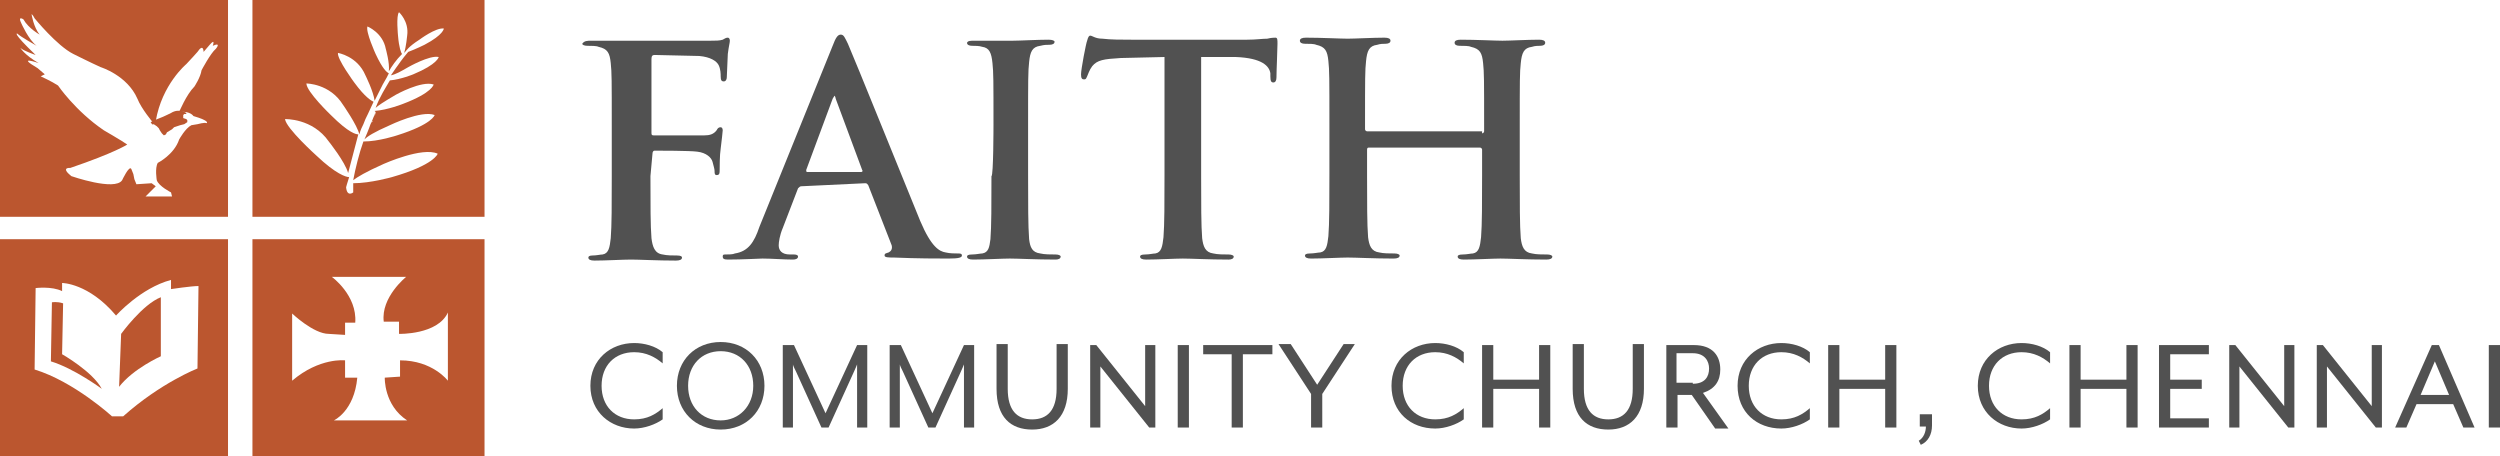 <?xml version="1.0" encoding="utf-8"?>
<!-- Generator: Adobe Illustrator 25.0.1, SVG Export Plug-In . SVG Version: 6.00 Build 0)  -->
<svg version="1.1" id="Layer_1" xmlns="http://www.w3.org/2000/svg" xmlns:xlink="http://www.w3.org/1999/xlink" x="0px" y="0px"
	 viewBox="0 0 245.6 44.8" style="enable-background:new 0 0 245.6 44.8;" xml:space="preserve">
<style type="text/css">
	.st0{fill:#515151;}
	.st1{fill:#BB562F;}
</style>
<g>
	<g>
		<path class="st0" d="M63.9,17.3c0,2.8,0,4.9,0.1,6.1c0.1,0.8,0.3,1.5,1.1,1.6c0.4,0.1,1,0.1,1.4,0.1c0.4,0,0.5,0.1,0.5,0.2
			c0,0.2-0.2,0.3-0.6,0.3c-1.8,0-3.6-0.1-4.4-0.1s-2.5,0.1-3.6,0.1c-0.4,0-0.6-0.1-0.6-0.3c0-0.1,0.1-0.2,0.4-0.2
			c0.4,0,0.8-0.1,1-0.1c0.6-0.1,0.7-0.7,0.8-1.6c0.1-1.2,0.1-3.4,0.1-6.1v-5c0-4.4,0-5.2-0.1-6.1c-0.1-1-0.3-1.4-1.2-1.6
			c-0.2-0.1-0.7-0.1-1.1-0.1c-0.3,0-0.5-0.1-0.5-0.2C57.4,4,57.7,4,58.1,4c0.7,0,1.6,0,2.3,0C61.1,4,61.8,4,62.2,4
			c1.1,0,6.9,0,7.6,0c0.5,0,0.9,0,1.2-0.1c0.2-0.1,0.3-0.2,0.5-0.2c0.1,0,0.2,0.1,0.2,0.3c0,0.2-0.1,0.5-0.2,1.3
			c0,0.3-0.1,2-0.1,2.3c0,0.2-0.1,0.4-0.3,0.4s-0.3-0.1-0.3-0.5c0-0.2,0-0.7-0.2-1.1c-0.2-0.4-0.8-0.8-1.9-0.9l-4.4-0.1
			c-0.2,0-0.3,0.1-0.3,0.4v7.2c0,0.2,0,0.3,0.2,0.3l3.7,0c0.5,0,0.9,0,1.3,0c0.5,0,0.9-0.1,1.2-0.5c0.1-0.2,0.2-0.3,0.4-0.3
			c0.1,0,0.2,0.1,0.2,0.3s-0.1,0.9-0.2,1.8c-0.1,0.6-0.1,1.9-0.1,2.1c0,0.3,0,0.5-0.3,0.5c-0.2,0-0.2-0.2-0.2-0.4
			c0-0.2-0.1-0.5-0.2-0.9c-0.1-0.4-0.6-0.9-1.5-1c-0.7-0.1-3.8-0.1-4.2-0.1c-0.1,0-0.2,0.1-0.2,0.3L63.9,17.3L63.9,17.3z"/>
		<path class="st0" d="M78.7,18.3c-0.1,0-0.2,0.1-0.3,0.2l-1.5,3.9c-0.3,0.7-0.4,1.4-0.4,1.7c0,0.5,0.3,0.9,1.1,0.9h0.4
			c0.3,0,0.4,0.1,0.4,0.2c0,0.2-0.2,0.3-0.5,0.3c-0.9,0-2.1-0.1-3-0.1c-0.3,0-1.9,0.1-3.4,0.1c-0.4,0-0.5-0.1-0.5-0.3
			c0-0.2,0.1-0.2,0.3-0.2c0.3,0,0.7,0,0.9-0.1c1.3-0.2,1.9-1.1,2.4-2.6l7.2-17.8c0.3-0.8,0.5-1.1,0.8-1.1c0.3,0,0.4,0.3,0.7,0.9
			c0.7,1.6,5.3,13,7.1,17.4c1.1,2.6,1.9,3,2.5,3.1c0.4,0.1,0.9,0.1,1.2,0.1c0.2,0,0.4,0,0.4,0.2c0,0.2-0.3,0.3-1.3,0.3
			c-1,0-3.1,0-5.4-0.1c-0.5,0-0.9,0-0.9-0.2c0-0.2,0.1-0.2,0.4-0.3c0.2-0.1,0.4-0.3,0.3-0.7l-2.3-5.9c-0.1-0.1-0.1-0.2-0.3-0.2
			L78.7,18.3z M84.6,16.9c0.1,0,0.2-0.1,0.1-0.2l-2.6-7c0-0.1-0.1-0.3-0.1-0.3s-0.1,0.1-0.2,0.3l-2.6,7c0,0.1,0,0.2,0.1,0.2
			L84.6,16.9L84.6,16.9z"/>
		<path class="st0" d="M97.6,12.3c0-4.4,0-5.2-0.1-6.1c-0.1-1-0.3-1.5-1-1.6c-0.3-0.1-0.7-0.1-1-0.1c-0.3,0-0.5-0.1-0.5-0.3
			C95.1,4,95.3,4,95.8,4C96.9,4,98.7,4,99.5,4c0.7,0,2.4-0.1,3.5-0.1c0.4,0,0.6,0.1,0.6,0.2c0,0.2-0.2,0.3-0.5,0.3s-0.5,0-0.9,0.1
			c-0.8,0.1-1,0.6-1.1,1.6c-0.1,0.9-0.1,1.7-0.1,6.1v5c0,2.8,0,5,0.1,6.3c0.1,0.8,0.3,1.3,1.1,1.4c0.4,0.1,1,0.1,1.5,0.1
			c0.3,0,0.5,0.1,0.5,0.2c0,0.2-0.2,0.3-0.5,0.3c-1.9,0-3.7-0.1-4.5-0.1c-0.7,0-2.5,0.1-3.6,0.1c-0.4,0-0.6-0.1-0.6-0.3
			c0-0.1,0.1-0.2,0.5-0.2c0.4,0,0.8-0.1,1-0.1c0.6-0.1,0.7-0.6,0.8-1.4c0.1-1.2,0.1-3.5,0.1-6.2C97.6,17.3,97.6,12.3,97.6,12.3z"/>
		<path class="st0" d="M114.4,5.6l-4.3,0.1c-1.7,0.1-2.3,0.2-2.8,0.8c-0.3,0.4-0.4,0.8-0.5,1c-0.1,0.2-0.1,0.3-0.3,0.3
			c-0.2,0-0.3-0.1-0.3-0.5c0-0.5,0.5-3.1,0.6-3.3c0.1-0.4,0.2-0.5,0.3-0.5c0.2,0,0.5,0.3,1.2,0.3c0.8,0.1,1.9,0.1,2.9,0.1h11.3
			c0.9,0,1.5-0.1,2-0.1c0.4-0.1,0.7-0.1,0.8-0.1c0.2,0,0.2,0.2,0.2,0.6c0,0.6-0.1,2.6-0.1,3.3c0,0.3-0.1,0.5-0.3,0.5
			c-0.2,0-0.3-0.1-0.3-0.6l0-0.3c-0.1-0.7-0.8-1.5-3.4-1.6L118,5.6v11.7c0,2.6,0,4.9,0.1,6.1c0.1,0.8,0.3,1.4,1.1,1.5
			c0.4,0.1,1,0.1,1.5,0.1c0.3,0,0.5,0.1,0.5,0.2c0,0.2-0.2,0.3-0.5,0.3c-1.9,0-3.7-0.1-4.5-0.1c-0.7,0-2.5,0.1-3.6,0.1
			c-0.4,0-0.6-0.1-0.6-0.3c0-0.1,0.1-0.2,0.5-0.2c0.4,0,0.8-0.1,1-0.1c0.6-0.1,0.7-0.7,0.8-1.6c0.1-1.2,0.1-3.5,0.1-6.1
			C114.4,17.3,114.4,5.6,114.4,5.6z"/>
		<path class="st0" d="M145.6,13.1c0.1,0,0.2-0.1,0.2-0.2v-0.6c0-4.4,0-5.2-0.1-6.1c-0.1-1-0.3-1.4-1.2-1.6
			c-0.2-0.1-0.7-0.1-1.1-0.1c-0.3,0-0.5-0.1-0.5-0.3c0-0.2,0.2-0.3,0.6-0.3c1.5,0,3.4,0.1,4.1,0.1c0.7,0,2.5-0.1,3.6-0.1
			c0.4,0,0.6,0.1,0.6,0.3c0,0.2-0.2,0.3-0.5,0.3c-0.2,0-0.5,0-0.8,0.1c-0.8,0.1-1,0.6-1.1,1.6c-0.1,0.9-0.1,1.7-0.1,6.1v5
			c0,2.6,0,4.9,0.1,6.1c0.1,0.8,0.3,1.4,1.1,1.5c0.4,0.1,1,0.1,1.5,0.1c0.3,0,0.5,0.1,0.5,0.2c0,0.2-0.2,0.3-0.6,0.3
			c-1.9,0-3.7-0.1-4.5-0.1c-0.7,0-2.5,0.1-3.6,0.1c-0.4,0-0.6-0.1-0.6-0.3c0-0.1,0.1-0.2,0.5-0.2c0.4,0,0.8-0.1,1-0.1
			c0.6-0.1,0.7-0.7,0.8-1.6c0.1-1.2,0.1-3.5,0.1-6.1v-2.5c0-0.1-0.1-0.2-0.2-0.2h-10.9c-0.1,0-0.2,0-0.2,0.2v2.5
			c0,2.6,0,4.9,0.1,6.1c0.1,0.8,0.3,1.4,1.1,1.5c0.4,0.1,1,0.1,1.5,0.1c0.3,0,0.5,0.1,0.5,0.2c0,0.2-0.2,0.3-0.6,0.3
			c-1.9,0-3.7-0.1-4.5-0.1c-0.7,0-2.5,0.1-3.6,0.1c-0.4,0-0.6-0.1-0.6-0.3c0-0.1,0.1-0.2,0.5-0.2c0.4,0,0.8-0.1,1-0.1
			c0.6-0.1,0.7-0.7,0.8-1.6c0.1-1.2,0.1-3.5,0.1-6.1v-5c0-4.4,0-5.2-0.1-6.1c-0.1-1-0.3-1.4-1.2-1.6c-0.2-0.1-0.7-0.1-1.1-0.1
			c-0.3,0-0.5-0.1-0.5-0.3c0-0.2,0.2-0.3,0.6-0.3c1.5,0,3.4,0.1,4.1,0.1c0.7,0,2.5-0.1,3.6-0.1c0.4,0,0.6,0.1,0.6,0.3
			c0,0.2-0.2,0.3-0.5,0.3c-0.2,0-0.5,0-0.8,0.1c-0.8,0.1-1,0.6-1.1,1.6c-0.1,0.9-0.1,1.7-0.1,6.1v0.6c0,0.1,0.1,0.2,0.2,0.2H145.6z"
			/>
	</g>
</g>
<g>
	<path class="st1" d="M15.1,12.2l0.3,0.2l0.2,0.2l0.1,0.2l0.2,0.3l0.2,0.2l0.2-0.1l0.1-0.2l0.5-0.3l0.2-0.2l0.6-0.2l0.4-0.1l0.3-0.2
		l0-0.2l-0.1-0.1L18,11.6l0-0.3l0.1-0.1h0.2l0-0.1c0,0-0.7-0.5-1.5,0c-0.8,0.4-1.1,0.5-1.1,0.5l-0.5,0.2l-0.4,0.2
		C14.9,12.1,14.9,12.3,15.1,12.2"/>
	<path class="st1" d="M0,21.3h22.4V0H0V21.3z M1.7,3.3C2,3.6,3.6,4.5,3.6,4.5C2.8,3.9,2.1,2.3,2.1,2.3C1.7,1.5,2.3,1.9,2.3,1.9
		c0.5,0.9,1.6,1.5,1.6,1.5c-0.6-0.7-0.8-2-0.8-2s0.1,0,0.3,0.4c0,0,0,0,0,0c0,0,2.2,2.7,3.8,3.5c0,0,1.8,0.9,2.7,1.3
		c0,0,2.6,0.8,3.6,3.1C13.9,10.7,15,12,15,12l0.3-0.1c0.6-3.6,3-5.6,3-5.6c0.3-0.3,1.1-1.2,1.1-1.2C20,4.2,20,5.1,20,5.1l0.6-0.7
		c0.6-0.7,0.3,0.1,0.3,0.1c0.9-0.4,0.3,0.3,0.3,0.3c-0.5,0.4-1.4,2.1-1.4,2.1c-0.1,0.7-0.7,1.6-0.7,1.6c-0.8,0.8-1.5,2.5-1.5,2.5
		l0.1,0c1-0.1,1.3,0.4,1.3,0.4c1.7,0.5,1.3,0.7,1.3,0.7c-0.2-0.1-0.9,0.1-0.9,0.1l-0.6,0.1c-0.6,0.3-1.2,1.4-1.2,1.4
		c-0.5,1.5-2.1,2.3-2.1,2.3c-0.3,0.5-0.1,1.7-0.1,1.7c0.2,0.6,1.4,1.2,1.4,1.2l0.1,0.4l-2.6,0l0.2-0.2l0.8-0.8L14.9,18l-1.5,0.1
		l-0.2-0.5l-0.1-0.5l-0.2-0.5c-0.2-0.4-0.9,1.1-0.9,1.1C11.3,18.8,7,17.3,7,17.3c-1.1-0.9-0.1-0.8-0.1-0.8c4.4-1.5,5.6-2.3,5.6-2.3
		c-0.4-0.3-2.3-1.4-2.3-1.4c-2.8-1.9-4.5-4.4-4.5-4.4C5.1,8,4,7.5,4,7.5l0.4-0.2L3.7,6.7C1.5,5.4,3.8,6.2,3.8,6.2
		C2.4,5.4,2,4.7,2,4.7C2.3,5,3.5,5.4,3.5,5.4C1.1,3.1,1.7,3.3,1.7,3.3"/>
	<path class="st1" d="M24.8,21.3h22.8V0H24.8V21.3z M40.1,6.6c0,0,2.1-1.2,3-1c0,0-0.1,0.7-2.5,1.7c0,0-1.2,0.5-2.3,0.6
		c-0.4,0.7-1,1.6-1.4,2.7c0.2-0.2,0.8-0.6,2-1.3c0,0,2.5-1.4,3.7-1c0,0-0.1,0.8-3,1.9c0,0-1.5,0.6-2.8,0.7L36.9,11c0,0,0-0.1,0-0.1
		c0,0,0,0.1,0,0.1l0,0.1c0,0.1,0,0.1-0.1,0.2c0-0.1,0-0.1,0.1-0.2l-0.2,0.4l0,0l0,0L36.5,12c0-0.1,0-0.1,0.1-0.1c0,0,0,0.1-0.1,0.1
		l-0.1,0.2c0,0-0.2,0.6-0.6,1.5c0.3-0.3,0.9-0.7,2.5-1.4c0,0,3.1-1.5,4.4-1c0,0-0.2,0.9-3.7,2c0,0-1.8,0.6-3.3,0.6
		c-0.4,1.1-0.8,2.7-1,3.8c0.4-0.3,1.2-0.8,3-1.6c0,0,3.8-1.7,5.3-1c0,0-0.3,1.1-4.5,2.3c0,0-2.1,0.6-3.8,0.6c0,0.4,0,0.7,0,0.9
		c0,0-0.6,0.5-0.7-0.5c0,0,0.1-0.4,0.3-1c-0.3,0-1.3-0.3-3.2-2.1c0,0-3-2.7-3.1-3.6c0,0,2.7-0.1,4.3,2.2c0,0,1.6,2,1.9,3.1
		c0.3-1.1,0.7-2.7,1-3.8c-0.2,0-0.9-0.1-2.7-1.9c0,0-2.4-2.3-2.4-3.1c0,0,2.3,0,3.6,2.1c0,0,1.4,2,1.6,2.9c0.1-0.4,0.3-0.8,0.4-1
		l0.2-0.5c0,0,0.4-0.8,0.8-1.7c-0.2-0.1-0.8-0.4-1.9-1.9c0,0-1.7-2.3-1.6-2.9c0,0,1.9,0.3,2.7,2.2c0,0,0.8,1.6,0.9,2.5
		c0.3-0.6,0.6-1.2,0.8-1.6l0.4-0.7c0,0,0.1-0.2,0.2-0.4c-0.2-0.1-0.6-0.4-1.3-1.9c0,0-1-2.2-0.8-2.7c0,0,1.5,0.6,1.8,2.2
		c0,0,0.4,1.4,0.3,2.2c0.3-0.5,0.7-1.1,1.3-1.7c-0.1-0.1-0.3-0.6-0.4-1.8c0,0-0.2-2,0.1-2.3c0,0,1,0.9,0.8,2.3c0,0-0.1,1.1-0.3,1.7
		c0,0,0.1-0.1,0.1-0.1c0.1-0.1,0.3-0.5,1.4-1.2c0,0,1.6-1.2,2.4-1.1c0,0,0,0.6-1.9,1.6c0,0-0.8,0.4-1.6,0.7c-0.6,0.7-1,1.3-1,1.3
		s-0.3,0.4-0.7,1C38.9,7.3,39.4,7,40.1,6.6"/>
	<path class="st1" d="M6.1,34.8l0.1-5c-0.6-0.2-1.1-0.1-1.1-0.1L5,35.5c2.3,0.7,5,2.7,5,2.7C9.1,36.5,6.1,34.8,6.1,34.8"/>
	<path class="st1" d="M0,44.8h22.4V23.5H0V44.8z M3.5,28.3c0,0,1.6-0.2,2.6,0.3v-0.8c0,0,2.6,0,5.3,3.2c0,0,2.4-2.7,5.4-3.5v0.9
		c0,0,2-0.3,2.7-0.3l-0.1,8.1c0,0-3.6,1.4-7.3,4.7H11c0,0-3.7-3.4-7.6-4.6L3.5,28.3z"/>
	<path class="st1" d="M15.8,35v-5.8c-1.8,0.7-3.9,3.6-3.9,3.6L11.7,38C13.1,36.2,15.8,35,15.8,35"/>
	<path class="st1" d="M24.8,44.8h22.8V23.5H24.8V44.8z M28.7,30.8c0,0,2.1,2,3.6,2l1.6,0.1v-1.2h1c0.2-2.7-2.3-4.5-2.3-4.5h7.3
		c0,0-2.5,2-2.2,4.4h1.5v1.2c0,0,3.8,0.1,4.8-2.1v6.7c0,0-1.5-2-4.7-2V37l-1.5,0.1c0,0-0.1,2.7,2.2,4.2h-7.2c0,0,2-0.9,2.3-4.2h-1.2
		v-1.7c0,0-2.5-0.3-5.2,2L28.7,30.8z"/>
</g>
<g>
	<path class="st0" d="M58,37.9c0-2.6,2-4.2,4.3-4.2c1,0,2.1,0.3,2.8,0.9v1.1c-0.7-0.6-1.6-1.1-2.8-1.1c-1.9,0-3.2,1.3-3.2,3.3
		c0,2,1.3,3.3,3.2,3.3c1.3,0,2.1-0.5,2.8-1.1v1.1c-0.7,0.5-1.8,0.9-2.8,0.9C60,42.1,58,40.5,58,37.9z"/>
	<path class="st0" d="M66.5,37.9c0-2.5,1.8-4.3,4.3-4.3c2.5,0,4.3,1.8,4.3,4.3c0,2.5-1.8,4.3-4.3,4.3C68.3,42.2,66.5,40.4,66.5,37.9
		z M74,37.9c0-2-1.3-3.4-3.2-3.4c-1.9,0-3.2,1.4-3.2,3.4c0,2,1.3,3.4,3.2,3.4C72.6,41.3,74,39.9,74,37.9z"/>
	<path class="st0" d="M76.9,33.9h1.1l3.1,6.7l3.1-6.7h1V42h-1v-5.5c0-0.2,0-0.7,0-0.7c0,0-0.2,0.5-0.3,0.7L81.4,42h-0.7l-2.5-5.5
		c-0.1-0.2-0.3-0.6-0.3-0.7c0,0,0,0.5,0,0.7V42h-1V33.9z"/>
	<path class="st0" d="M87.4,33.9h1.1l3.1,6.7l3.1-6.7h1V42h-1v-5.5c0-0.2,0-0.7,0-0.7c0,0-0.2,0.5-0.3,0.7L91.9,42h-0.7l-2.5-5.5
		c-0.1-0.2-0.3-0.6-0.3-0.7c0,0,0,0.5,0,0.7V42h-1V33.9z"/>
	<path class="st0" d="M97.9,38.2v-4.4H99v4.4c0,2.1,0.9,3,2.4,3s2.4-0.9,2.4-3v-4.4h1.1v4.4c0,2.7-1.4,4-3.5,4
		C99.3,42.2,97.9,41,97.9,38.2z"/>
	<path class="st0" d="M107.1,33.9h0.6l4.8,6v-6h1V42h-0.6l-4.8-6v6h-1V33.9z"/>
	<path class="st0" d="M115.7,33.9h1.1V42h-1.1V33.9z"/>
	<path class="st0" d="M121.1,34.8h-2.9v-0.9h6.8v0.9h-2.9V42h-1.1V34.8z"/>
	<path class="st0" d="M128.8,38.7l-3.2-4.9h1.2l2.6,4l2.6-4h1.1l-3.2,4.9V42h-1.1V38.7z"/>
	<path class="st0" d="M136.7,37.9c0-2.6,2-4.2,4.3-4.2c1,0,2.1,0.3,2.8,0.9v1.1c-0.7-0.6-1.6-1.1-2.8-1.1c-1.9,0-3.2,1.3-3.2,3.3
		c0,2,1.3,3.3,3.2,3.3c1.3,0,2.1-0.5,2.8-1.1v1.1c-0.7,0.5-1.8,0.9-2.8,0.9C138.6,42.1,136.7,40.5,136.7,37.9z"/>
	<path class="st0" d="M145.6,33.9h1.1v3.4h4.5v-3.4h1.1V42h-1.1v-3.8h-4.5V42h-1.1V33.9z"/>
	<path class="st0" d="M154.5,38.2v-4.4h1.1v4.4c0,2.1,0.9,3,2.4,3s2.4-0.9,2.4-3v-4.4h1.1v4.4c0,2.7-1.4,4-3.5,4
		C155.9,42.2,154.5,41,154.5,38.2z"/>
	<path class="st0" d="M163.7,33.9h2.7c1.9,0,2.6,1.1,2.6,2.4c0,1.1-0.5,1.9-1.7,2.3l2.5,3.5h-1.3l-2.3-3.3h-1.4V42h-1.1V33.9z
		 M166.3,37.7c1.2,0,1.6-0.7,1.6-1.5c0-0.7-0.4-1.5-1.6-1.5h-1.6v2.9H166.3z"/>
	<path class="st0" d="M170.7,37.9c0-2.6,2-4.2,4.3-4.2c1,0,2.1,0.3,2.8,0.9v1.1c-0.7-0.6-1.6-1.1-2.8-1.1c-1.9,0-3.2,1.3-3.2,3.3
		c0,2,1.3,3.3,3.2,3.3c1.3,0,2.1-0.5,2.8-1.1v1.1c-0.7,0.5-1.8,0.9-2.8,0.9C172.6,42.1,170.7,40.5,170.7,37.9z"/>
	<path class="st0" d="M179.6,33.9h1.1v3.4h4.5v-3.4h1.1V42h-1.1v-3.8h-4.5V42h-1.1V33.9z"/>
	<path class="st0" d="M188.5,43.3c0.5-0.3,0.7-0.9,0.7-1.4h-0.6v-1.2h1.2v1.1c0,0.9-0.4,1.6-1.1,1.9L188.5,43.3z"/>
	<path class="st0" d="M194.3,37.9c0-2.6,2-4.2,4.3-4.2c1,0,2.1,0.3,2.8,0.9v1.1c-0.7-0.6-1.6-1.1-2.8-1.1c-1.9,0-3.2,1.3-3.2,3.3
		c0,2,1.3,3.3,3.2,3.3c1.3,0,2.1-0.5,2.8-1.1v1.1c-0.7,0.5-1.8,0.9-2.8,0.9C196.3,42.1,194.3,40.5,194.3,37.9z"/>
	<path class="st0" d="M203.3,33.9h1.1v3.4h4.5v-3.4h1.1V42h-1.1v-3.8h-4.5V42h-1.1V33.9z"/>
	<path class="st0" d="M212.1,33.9h4.9v0.9h-3.8v2.5h3.1v0.9h-3.1v2.9h3.8V42h-4.9V33.9z"/>
	<path class="st0" d="M219,33.9h0.6l4.8,6v-6h1V42h-0.6l-4.8-6v6h-1V33.9z"/>
	<path class="st0" d="M227.6,33.9h0.6l4.8,6v-6h1V42h-0.6l-4.8-6v6h-1V33.9z"/>
	<path class="st0" d="M238.9,33.9h0.7l3.5,8.1H242l-1-2.3h-3.6l-1,2.3h-1.1L238.9,33.9z M240.6,38.8l-1.4-3.3l-1.4,3.3H240.6z"/>
	<path class="st0" d="M244.5,33.9h1.1V42h-1.1V33.9z"/>
</g>
</svg>
